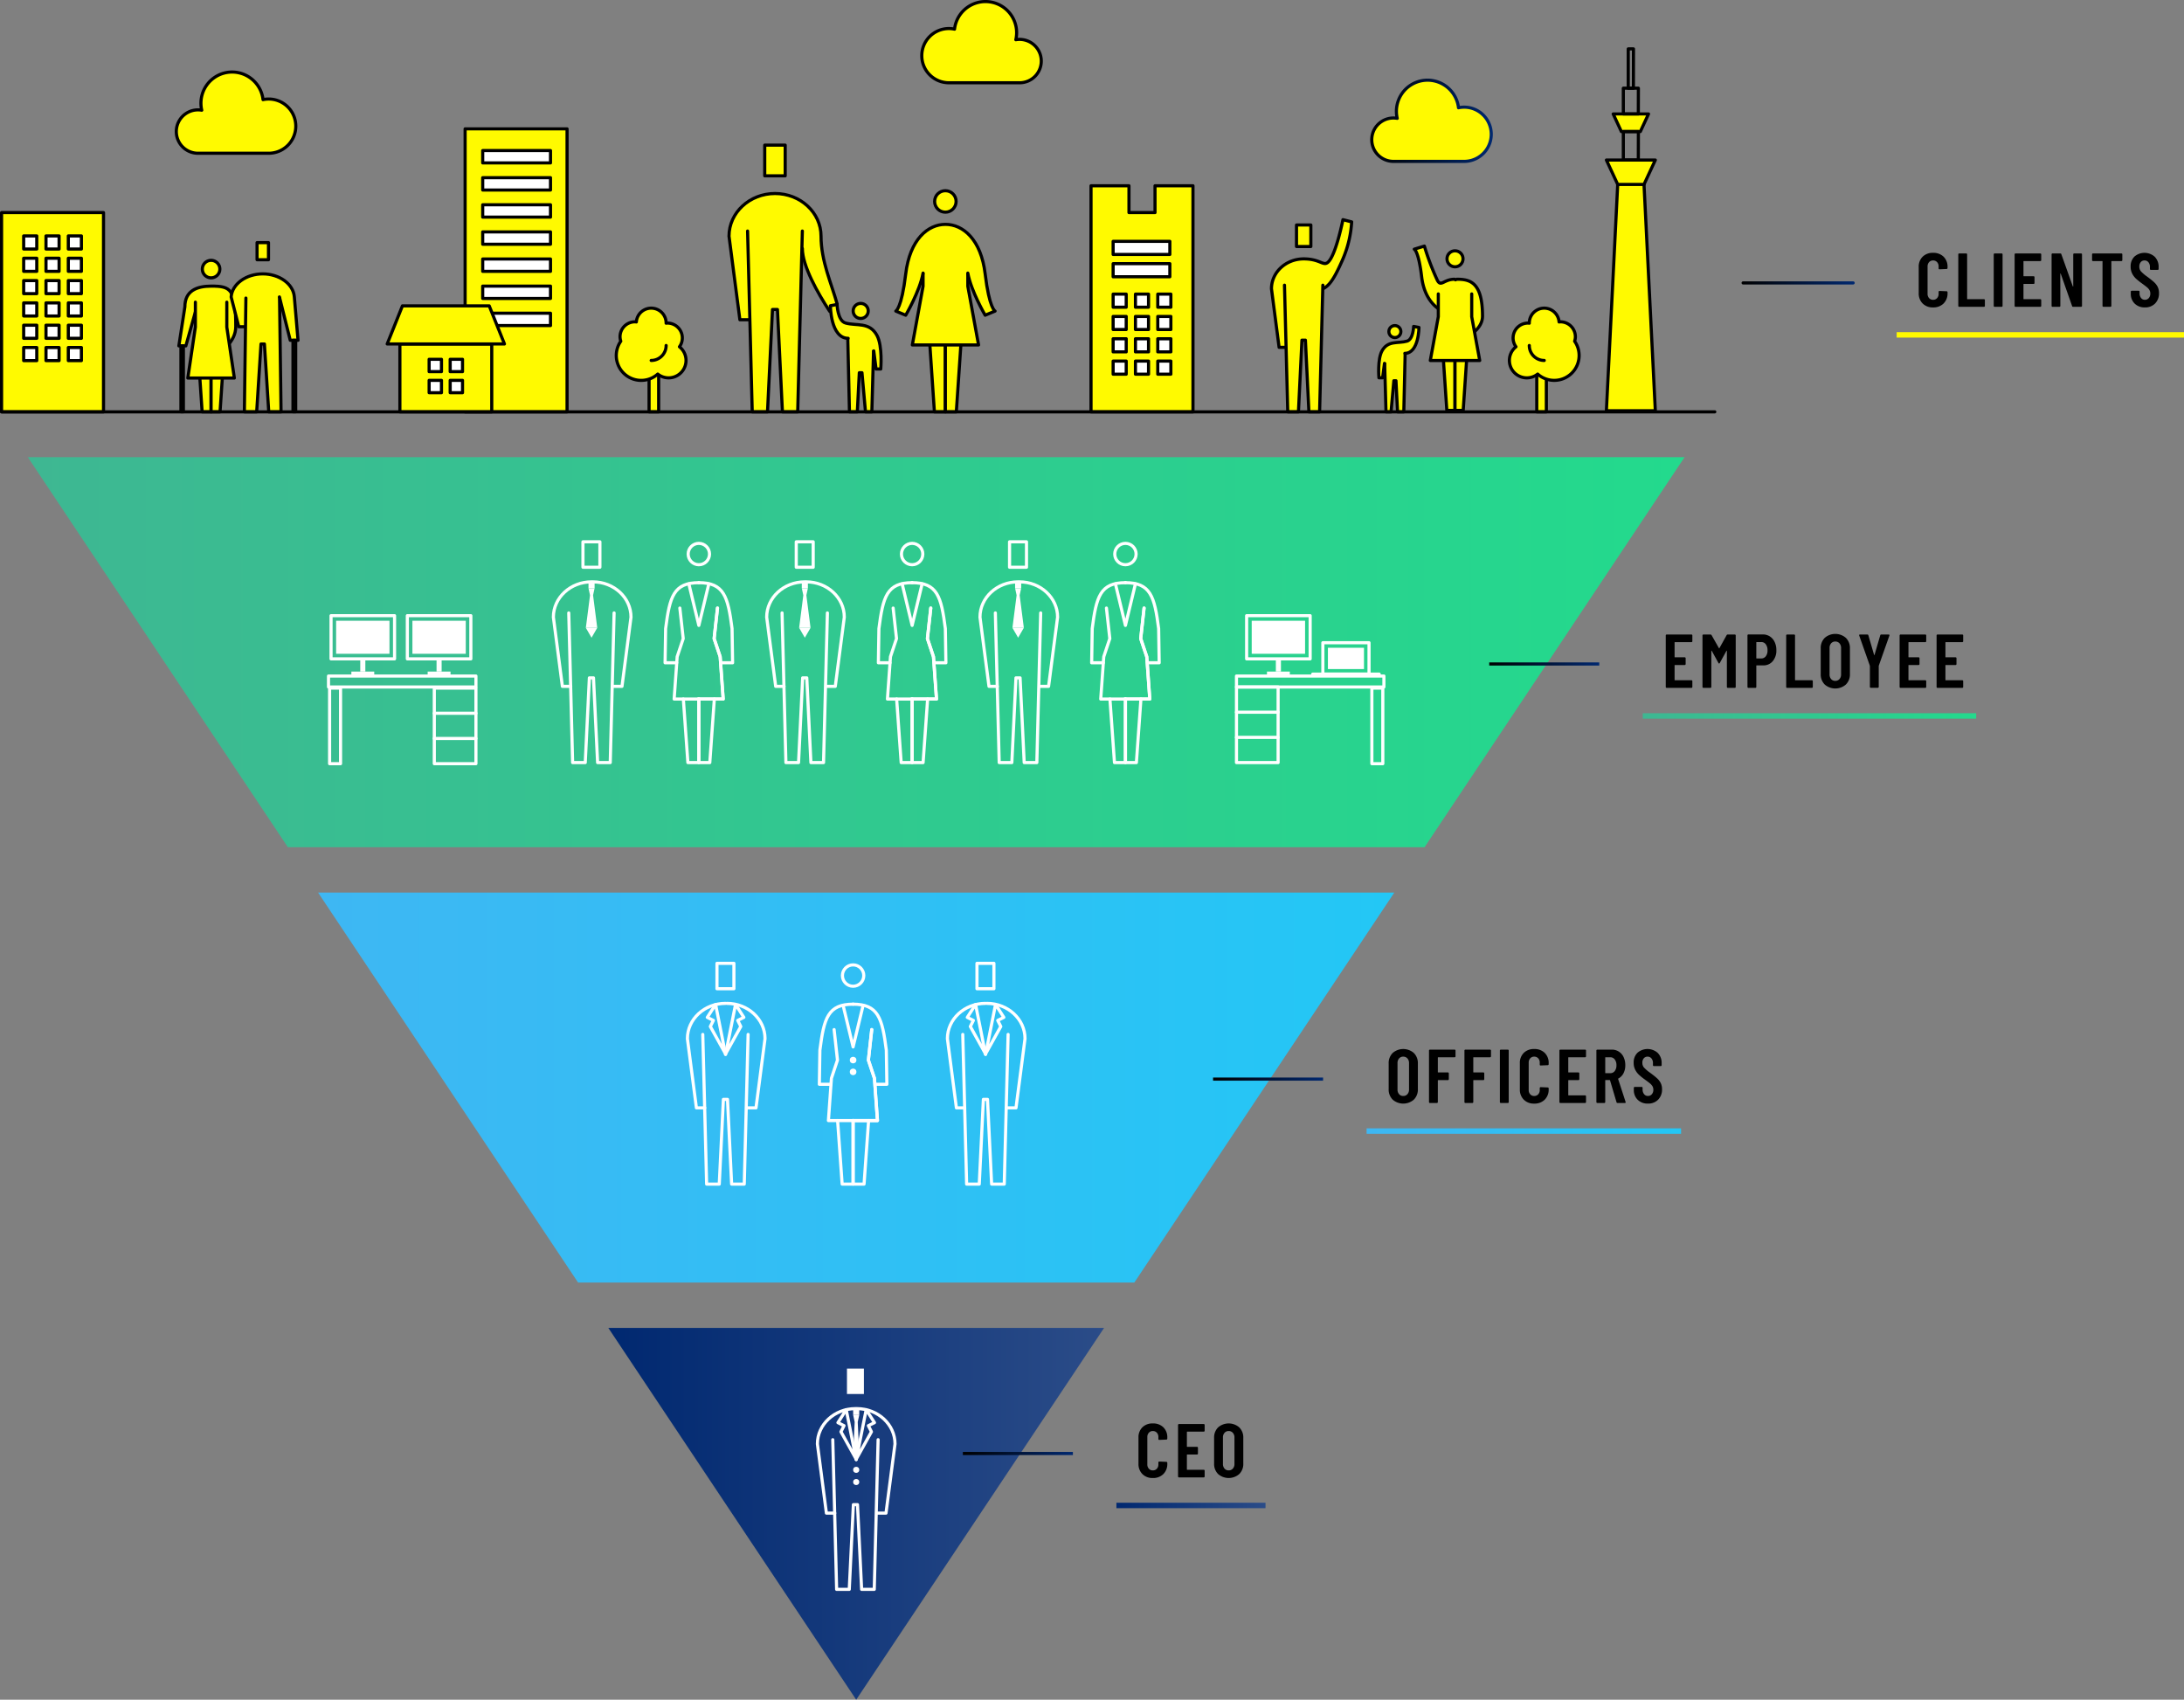 <svg xmlns="http://www.w3.org/2000/svg" xmlns:xlink="http://www.w3.org/1999/xlink" width="696.357" height="541.956" viewBox="0 0 696.357 541.956"><rect x="0" y="0" width="696.357" height="541.956" fill="#808080" stroke="none"/><defs><style>.a,.f,.q{fill:#fffa00;}.a,.b,.l{stroke:#000;}.a,.b,.j,.l,.p,.q{stroke-linecap:round;stroke-linejoin:round;}.b,.k{fill:#fff;}.c{fill:url(#a);}.d{fill:url(#b);}.e{fill:url(#c);}.g{fill:url(#d);}.h{fill:url(#e);}.i{fill:url(#f);}.j,.l,.m,.n,.o,.p{fill:none;}.j{stroke:#fff;}.m,.n,.o{stroke-miterlimit:10;}.m{stroke:url(#g);}.n{stroke:url(#h);}.o{stroke:url(#i);}.p{stroke:url(#j);}.q{stroke:url(#k);}</style><linearGradient id="a" x1="523.786" y1="228.277" x2="630.098" y2="228.277" gradientUnits="userSpaceOnUse"><stop offset="0" stop-color="#3eb792"/><stop offset="1" stop-color="#23da8d"/></linearGradient><linearGradient id="b" x1="435.734" y1="360.636" x2="535.996" y2="360.636" gradientUnits="userSpaceOnUse"><stop offset="0" stop-color="#3eb7f3"/><stop offset="1" stop-color="#23c7f5"/></linearGradient><linearGradient id="c" x1="355.962" y1="480.015" x2="403.5" y2="480.015" gradientUnits="userSpaceOnUse"><stop offset="0" stop-color="#002870"/><stop offset="1" stop-color="#2b4c88"/></linearGradient><linearGradient id="d" x1="8.877" y1="207.954" x2="537.114" y2="207.954" xlink:href="#a"/><linearGradient id="e" x1="101.42" y1="346.768" x2="444.572" y2="346.768" xlink:href="#b"/><linearGradient id="f" x1="193.963" y1="482.68" x2="352.029" y2="482.68" xlink:href="#c"/><linearGradient id="g" x1="307.007" y1="463.447" x2="342.087" y2="463.447" gradientUnits="userSpaceOnUse"><stop offset="0"/><stop offset="1" stop-color="#002870"/></linearGradient><linearGradient id="h" x1="386.779" y1="344.068" x2="421.859" y2="344.068" xlink:href="#g"/><linearGradient id="i" x1="474.831" y1="211.709" x2="509.911" y2="211.709" xlink:href="#g"/><linearGradient id="j" x1="555.283" y1="90.206" x2="591.364" y2="90.206" xlink:href="#g"/><linearGradient id="k" x1="436.886" y1="38.511" x2="475.977" y2="38.511" xlink:href="#g"/></defs><title>company-img01</title><rect class="a" x="148.3" y="41.085" width="32.504" height="90.232"/><rect class="b" x="153.909" y="48.011" width="21.617" height="3.934" transform="translate(329.435 99.956) rotate(-180)"/><rect class="b" x="153.909" y="56.654" width="21.617" height="3.934" transform="translate(329.435 117.243) rotate(-180)"/><rect class="b" x="153.909" y="65.297" width="21.617" height="3.934" transform="translate(329.435 134.529) rotate(-180)"/><rect class="b" x="153.909" y="73.941" width="21.617" height="3.934" transform="translate(329.435 151.816) rotate(-180)"/><rect class="b" x="153.909" y="82.584" width="21.617" height="3.934" transform="translate(329.435 169.102) rotate(-180)"/><rect class="b" x="153.909" y="91.227" width="21.617" height="3.934" transform="translate(329.435 186.389) rotate(-180)"/><rect class="b" x="153.909" y="99.87" width="21.617" height="3.934" transform="translate(329.435 203.675) rotate(-180)"/><rect class="c" x="523.786" y="227.413" width="106.312" height="1.729"/><rect class="d" x="435.734" y="359.772" width="100.262" height="1.729"/><rect class="e" x="355.962" y="479.15" width="47.538" height="1.729"/><rect class="f" x="604.739" y="105.909" width="91.618" height="1.729"/><path class="a" d="M67.748,103.32l-.303-.201,2.837,8.912s4.89-2.837,4.89-7.899c0-11.957-1.565-12.903-7.788-12.903h0c-4.742,0-8.438,1.537-8.438,6.626l-1.92,12.43H59.257l3.102-11.054,5.267,4.29h.04"/><path d="M364.251,470.008a4.484,4.484,0,0,1-1.251-3.317v-8.288a4.435,4.435,0,0,1,1.251-3.317,4.535,4.535,0,0,1,3.318-1.228,4.609,4.609,0,0,1,3.354,1.228,4.41,4.41,0,0,1,1.265,3.317v.292a.324.324,0,0,1-.086.219.264.264,0,0,1-.206.097l-2.261.098a.258.258,0,0,1-.291-.292v-.607a1.984,1.984,0,0,0-.486-1.386,1.658,1.658,0,0,0-1.288-.534,1.629,1.629,0,0,0-1.265.534,1.979,1.979,0,0,0-.485,1.386v8.701a1.979,1.979,0,0,0,.485,1.386,1.629,1.629,0,0,0,1.265.534,1.658,1.658,0,0,0,1.288-.534,1.984,1.984,0,0,0,.486-1.386v-.607a.29.29,0,0,1,.291-.292l2.261.098a.292.292,0,0,1,.292.291v.292a4.458,4.458,0,0,1-1.265,3.317,4.557,4.557,0,0,1-3.354,1.252A4.484,4.484,0,0,1,364.251,470.008Z"/><path d="M384.012,456.398a.284.284,0,0,1-.207.085h-5.25a.107.107,0,0,0-.121.121v4.594a.107.107,0,0,0,.121.122h3.111a.284.284,0,0,1,.207.085.28.28,0,0,1,.085.206v1.872a.29.29,0,0,1-.292.291h-3.111a.107.107,0,0,0-.121.122v4.618a.107.107,0,0,0,.121.121h5.25a.29.29,0,0,1,.292.292v1.847a.281.281,0,0,1-.085.207.284.284,0,0,1-.207.085h-7.899a.29.29,0,0,1-.291-.292V454.344a.29.29,0,0,1,.291-.292h7.899a.29.29,0,0,1,.292.292v1.847A.282.282,0,0,1,384.012,456.398Z"/><path d="M388.387,469.997a4.511,4.511,0,0,1-1.276-3.354v-8.166a4.512,4.512,0,0,1,1.276-3.354,5.131,5.131,0,0,1,6.744,0,4.485,4.485,0,0,1,1.288,3.354v8.166a4.485,4.485,0,0,1-1.288,3.354,5.131,5.131,0,0,1-6.744,0Zm4.703-1.738a2.158,2.158,0,0,0,.51-1.494V458.354a2.16,2.16,0,0,0-.51-1.494,1.709,1.709,0,0,0-1.337-.571,1.672,1.672,0,0,0-1.325.571,2.192,2.192,0,0,0-.498,1.494v8.41a2.19,2.19,0,0,0,.498,1.494,1.672,1.672,0,0,0,1.325.571A1.709,1.709,0,0,0,393.09,468.258Z"/><polygon class="g" points="91.78 270.131 8.877 145.777 537.114 145.777 454.212 270.131 91.78 270.131"/><polygon class="h" points="184.322 408.945 101.42 284.591 444.572 284.591 361.669 408.945 184.322 408.945"/><polygon class="i" points="193.963 423.405 352.029 423.405 272.996 541.956 193.963 423.405"/><path class="a" d="M239.118,101.949h-3.21l-3.468-26.649c0-7.509,6.574-13.596,14.684-13.596h-.029c8.11,0,14.684,6.087,14.684,13.596,0,7.932,3.311,15.056,5.131,21.586l-2.375,2.375c-3.897-5.936-8.709-14.544-8.709-20.035"/><polyline class="a" points="238.363 73.669 239.847 131.317 244.713 131.317 246.301 98.686 247.888 98.686 249.475 131.317 254.341 131.317 255.825 73.669"/><rect class="a" x="243.831" y="46.279" width="6.526" height="9.789" transform="translate(494.188 102.347) rotate(-180)"/><path class="a" d="M410.081,110.742h-2.249l-2.43-18.67c0-5.261,4.606-9.526,10.288-9.526H415.669c5.698,0,6.383,2.818,8.128.67,2.362-2.907,4.392-13.176,4.392-13.176l2.782.711a35.378,35.378,0,0,1-2.977,12.249c-2.996,6.784-4.782,9.399-8.296,9.56"/><polyline class="a" points="409.552 90.929 410.592 131.317 414.001 131.317 415.113 108.456 416.225 108.456 417.337 131.317 420.746 131.317 421.786 90.929"/><rect class="a" x="413.383" y="71.739" width="4.572" height="6.858" transform="translate(831.338 150.337) rotate(-180)"/><polyline class="a" points="278.566 110.392 277.983 131.317 275.957 131.317 274.839 118.851 273.986 118.851 273.352 131.317 270.845 131.317 270.257 105.606"/><path class="a" d="M270.432,107.869c-5.64,0-5.661-10.386-5.661-10.386l2.132-.409s.149,5.174,2.638,5.899c3.562,1.037,7.717-.447,10.092,4.005,1.816,3.405,1.187,10.685,1.187,10.685h-1.484l-.742-5.788"/><circle class="a" cx="274.429" cy="99.141" r="2.403"/><circle class="a" cx="301.425" cy="64.229" r="3.423"/><path class="a" d="M79.586,104.181h-3.457L73.703,94.689c.306-4.167,4.812-7.363,10.082-7.363h-.019c5.269,0,9.776,3.196,10.082,7.363l1.173,13.813H92.541L89.093,94.673"/><polyline class="a" points="78.403 95.037 77.916 131.317 81.842 131.317 83.221 109.681 84.309 109.681 85.685 131.317 89.611 131.317 89.129 95.037"/><rect class="a" x="81.964" y="77.357" width="3.642" height="5.462" transform="translate(167.569 160.176) rotate(-180)"/><rect class="a" x="0.5" y="67.786" width="32.504" height="63.531"/><rect class="a" x="127.504" y="109.675" width="29.289" height="21.642" transform="translate(284.296 240.992) rotate(-180)"/><polygon class="a" points="123.453 109.675 160.844 109.675 155.983 97.521 128.314 97.521 123.453 109.675"/><rect class="a" x="206.955" y="113.736" width="3.054" height="17.581" transform="translate(416.963 245.053) rotate(-180)"/><path class="j" d="M279.841,482.456h2.657l2.871-22.06c0-6.216-5.442-11.255-12.155-11.255h-.437c-6.713,0-12.155,5.039-12.155,11.255l2.871,22.06h2.657"/><polyline class="j" points="265.526 459.046 266.754 506.766 270.782 506.766 272.096 479.755 273.41 479.755 274.724 506.766 278.752 506.766 279.98 459.046"/><rect class="k" x="270.052" y="436.373" width="5.402" height="8.104" transform="translate(545.506 880.849) rotate(-180)"/><polyline class="j" points="272.983 465.388 269.814 449.481 267.17 453.607 269.112 454.578 268.141 456.52 272.996 465.258"/><polyline class="j" points="273.009 465.388 276.178 449.481 278.822 453.607 276.88 454.578 277.851 456.52 272.996 465.258"/><circle class="k" cx="272.996" cy="468.657" r="0.971"/><circle class="k" cx="272.996" cy="472.541" r="0.971"/><rect class="k" x="272.025" y="449.238" width="1.942" height="1.942"/><polyline class="k" points="273.967 463.802 273.481 453.404 273.967 451.18 272.025 451.18 272.51 453.404 272.025 463.802"/><path class="j" d="M224.701,353.239h-2.657l-2.871-22.06c0-6.216,5.442-11.255,12.155-11.255h-.024"/><path class="j" d="M238.392,353.239h2.657l2.871-22.06c0-6.216-5.442-11.255-12.155-11.255h.024"/><polyline class="j" points="224.076 329.829 225.305 377.55 229.333 377.55 230.647 350.538 231.961 350.538 233.275 377.55 237.303 377.55 238.531 329.829"/><rect class="j" x="228.603" y="307.156" width="5.402" height="8.104" transform="translate(462.607 622.415) rotate(-180)"/><polyline class="j" points="231.328 336.171 228.16 320.264 225.516 324.39 227.458 325.361 226.487 327.303 231.341 336.042"/><polyline class="j" points="231.354 336.171 234.523 320.264 237.167 324.39 235.225 325.361 236.196 327.303 231.341 336.042"/><path class="j" d="M307.6,353.239h-2.657l-2.871-22.06c0-6.216,5.442-11.255,12.155-11.255h-.024"/><path class="j" d="M321.291,353.239h2.657l2.871-22.06c0-6.216-5.442-11.255-12.155-11.255h.024"/><polyline class="j" points="306.975 329.829 308.203 377.55 312.231 377.55 313.545 350.538 314.859 350.538 316.173 377.55 320.201 377.55 321.43 329.829"/><rect class="j" x="311.501" y="307.156" width="5.402" height="8.104" transform="translate(628.405 622.415) rotate(-180)"/><polyline class="j" points="314.227 336.171 311.058 320.264 308.414 324.39 310.356 325.361 309.385 327.303 314.24 336.042"/><polyline class="j" points="314.253 336.171 317.422 320.264 320.066 324.39 318.124 325.361 319.095 327.303 314.24 336.042"/><path class="f" d="M216.636,110.571a4.75,4.75,0,0,0-3.847-7.56c-.137,0-.267.029-.401.04 0-.014.004-.027.004-.04a4.755,4.755,0,0,0-9.497-.354c-.145-.013-.285-.044-.433-.044a4.766,4.766,0,0,0-4.766,4.766,4.713,4.713,0,0,0,.239,1.418A7.936,7.936,0,0,0,209.719,119.271a5.557,5.557,0,1,0,6.917-8.7Z"/><path class="l" d="M216.636,110.571a4.75,4.75,0,0,0-3.847-7.56c-.137,0-.267.029-.401.04 0-.014.004-.027.004-.04a4.755,4.755,0,0,0-9.497-.354c-.145-.013-.285-.044-.433-.044a4.766,4.766,0,0,0-4.766,4.766,4.713,4.713,0,0,0,.239,1.418A7.936,7.936,0,0,0,209.719,119.271a5.557,5.557,0,1,0,6.917-8.7Z"/><path class="a" d="M207.626,114.928a4.766,4.766,0,0,0,4.766-4.766"/><rect class="a" x="489.989" y="113.736" width="3.054" height="17.581"/><path class="f" d="M502.063,108.799a4.713,4.713,0,0,0,.239-1.418,4.766,4.766,0,0,0-4.766-4.766c-.148,0-.288.03-.433.044a4.755,4.755,0,0,0-9.497.354c0,.014.004.027.004.04-.135-.011-.264-.04-.401-.04a4.75,4.75,0,0,0-3.847,7.559,5.557,5.557,0,1,0,6.917,8.7,7.937,7.937,0,0,0,11.785-10.472Z"/><path class="l" d="M502.063,108.799a4.713,4.713,0,0,0,.239-1.418,4.766,4.766,0,0,0-4.766-4.766c-.148,0-.288.03-.433.044a4.755,4.755,0,0,0-9.497.354c0,.014.004.027.004.04-.135-.011-.264-.04-.401-.04a4.75,4.75,0,0,0-3.847,7.559,5.557,5.557,0,1,0,6.917,8.7,7.937,7.937,0,0,0,11.785-10.472Z"/><path class="a" d="M492.372,114.928a4.766,4.766,0,0,1-4.766-4.766"/><rect class="b" x="136.825" y="114.564" width="3.934" height="3.934" transform="translate(277.585 233.062) rotate(-180)"/><rect class="b" x="136.825" y="121.275" width="3.934" height="3.934" transform="translate(277.585 246.485) rotate(-180)"/><rect class="b" x="143.537" y="114.564" width="3.934" height="3.934" transform="translate(291.008 233.062) rotate(-180)"/><rect class="b" x="143.537" y="121.275" width="3.934" height="3.934" transform="translate(291.008 246.485) rotate(-180)"/><rect class="b" x="14.666" y="75.226" width="4.172" height="4.172" transform="translate(33.504 154.624) rotate(-180)"/><rect class="b" x="14.666" y="82.343" width="4.172" height="4.172" transform="translate(33.504 168.858) rotate(-180)"/><rect class="b" x="21.784" y="75.226" width="4.172" height="4.172" transform="translate(47.739 154.624) rotate(-180)"/><rect class="b" x="21.784" y="82.343" width="4.172" height="4.172" transform="translate(47.739 168.858) rotate(-180)"/><rect class="b" x="14.666" y="89.46" width="4.172" height="4.172" transform="translate(33.504 183.093) rotate(-180)"/><rect class="b" x="21.784" y="89.46" width="4.172" height="4.172" transform="translate(47.739 183.093) rotate(-180)"/><rect class="b" x="14.666" y="96.578" width="4.172" height="4.172" transform="translate(33.504 197.328) rotate(-180)"/><rect class="b" x="21.784" y="96.578" width="4.172" height="4.172" transform="translate(47.739 197.328) rotate(-180)"/><rect class="b" x="14.666" y="103.695" width="4.172" height="4.172" transform="translate(33.504 211.562) rotate(-180)"/><rect class="b" x="21.784" y="103.695" width="4.172" height="4.172" transform="translate(47.739 211.562) rotate(-180)"/><rect class="b" x="14.666" y="110.813" width="4.172" height="4.172" transform="translate(33.504 225.797) rotate(-180)"/><rect class="b" x="7.549" y="75.226" width="4.172" height="4.172" transform="translate(19.27 154.624) rotate(-180)"/><rect class="b" x="7.549" y="82.343" width="4.172" height="4.172" transform="translate(19.27 168.858) rotate(-180)"/><rect class="b" x="7.549" y="89.46" width="4.172" height="4.172" transform="translate(19.27 183.093) rotate(-180)"/><rect class="b" x="7.549" y="96.578" width="4.172" height="4.172" transform="translate(19.27 197.328) rotate(-180)"/><rect class="b" x="7.549" y="103.695" width="4.172" height="4.172" transform="translate(19.27 211.562) rotate(-180)"/><rect class="b" x="7.549" y="110.813" width="4.172" height="4.172" transform="translate(19.27 225.797) rotate(-180)"/><rect class="b" x="21.784" y="110.813" width="4.172" height="4.172" transform="translate(47.739 225.797) rotate(-180)"/><polygon class="a" points="368.27 59.236 368.27 67.786 359.967 67.786 359.967 59.236 347.866 59.236 347.866 131.317 380.371 131.317 380.371 59.236 368.27 59.236"/><rect class="b" x="362.033" y="93.782" width="4.172" height="4.172" transform="translate(728.237 191.736) rotate(-180)"/><rect class="b" x="369.15" y="93.782" width="4.172" height="4.172" transform="translate(742.472 191.736) rotate(-180)"/><rect class="b" x="362.033" y="100.899" width="4.172" height="4.172" transform="translate(728.237 205.971) rotate(-180)"/><rect class="b" x="369.15" y="100.899" width="4.172" height="4.172" transform="translate(742.472 205.971) rotate(-180)"/><rect class="b" x="362.033" y="108.017" width="4.172" height="4.172" transform="translate(728.237 220.206) rotate(-180)"/><rect class="b" x="369.15" y="108.017" width="4.172" height="4.172" transform="translate(742.472 220.206) rotate(-180)"/><rect class="b" x="362.033" y="115.134" width="4.172" height="4.172" transform="translate(728.237 234.44) rotate(-180)"/><rect class="b" x="354.915" y="76.954" width="18.082" height="4.172" transform="translate(727.913 158.081) rotate(-180)"/><rect class="b" x="354.915" y="84.072" width="18.082" height="4.172" transform="translate(727.913 172.316) rotate(-180)"/><rect class="b" x="354.915" y="93.782" width="4.172" height="4.172" transform="translate(714.003 191.736) rotate(-180)"/><rect class="b" x="354.915" y="100.899" width="4.172" height="4.172" transform="translate(714.003 205.971) rotate(-180)"/><rect class="b" x="354.915" y="108.017" width="4.172" height="4.172" transform="translate(714.003 220.206) rotate(-180)"/><rect class="b" x="354.915" y="115.134" width="4.172" height="4.172" transform="translate(714.003 234.44) rotate(-180)"/><rect class="b" x="369.15" y="115.134" width="4.172" height="4.172" transform="translate(742.472 234.44) rotate(-180)"/><polyline class="a" points="296.485 109.987 297.93 131.317 301.425 131.317 301.425 109.987"/><polyline class="a" points="306.365 109.987 304.92 131.317 301.425 131.317 301.425 109.987"/><polyline class="a" points="441.454 114.672 441.918 131.317 443.53 131.317 444.419 121.401 445.098 121.401 445.602 131.317 447.596 131.317 448.064 110.865"/><path class="a" d="M447.924,112.665c4.486,0,4.503-8.262,4.503-8.262l-1.696-.325s-.118,4.116-2.098,4.692c-2.833.825-6.139-.355-8.027,3.186-1.444,2.708-.944,8.5-.944,8.5h1.181l.59-4.604"/><circle class="a" cx="444.745" cy="105.723" r="1.912"/><polyline class="a" points="308.584 81.546 308.584 91.29 312.008 109.987 301.474 109.987 301.425 109.987 290.892 109.987 294.315 91.29 294.315 81.546"/><path class="a" d="M308.584,87.076c1.053,5.793,5.53,13.43,5.53,13.43l3.16-1.317s-1.843-.79-3.16-11.85-7.11-15.8-12.64-15.8h-.049c-5.53,0-11.324,4.74-12.64,15.8s-3.16,11.85-3.16,11.85l3.16,1.317s4.477-7.637,5.53-13.43"/><circle class="a" cx="67.305" cy="85.8" r="2.796"/><polyline class="a" points="63.271 113.899 64.451 131.317 67.305 131.317 67.305 113.899"/><polyline class="a" points="71.339 113.899 70.159 131.317 67.305 131.317 67.305 113.899"/><polyline class="a" points="72.318 96.347 72.318 104.304 74.724 120.541 67.322 120.541 67.288 120.541 59.887 120.541 62.292 104.304 62.292 96.347"/><rect class="j" x="104.739" y="215.549" width="47.011" height="3.494"/><rect class="j" x="94.782" y="229.699" width="24.108" height="3.494" transform="translate(338.282 124.611) rotate(90)"/><rect class="j" x="133.057" y="224.808" width="24.108" height="13.277" transform="translate(-86.335 376.558) rotate(-90)"/><line class="j" x1="138.473" y1="227.428" x2="151.75" y2="227.428"/><line class="j" x1="138.473" y1="235.464" x2="151.75" y2="235.464"/><rect class="j" x="105.549" y="196.307" width="20.254" height="13.773"/><rect class="k" x="110.41" y="194.687" width="10.532" height="17.014" transform="translate(318.87 87.517) rotate(90)"/><rect class="k" x="112.031" y="214.131" width="7.292" height="1.418"/><rect class="k" x="114.866" y="210.08" width="1.62" height="4.051"/><rect class="j" x="129.875" y="196.307" width="20.254" height="13.773"/><rect class="k" x="134.736" y="194.687" width="10.532" height="17.014" transform="translate(343.196 63.192) rotate(90)"/><rect class="k" x="136.356" y="214.131" width="7.292" height="1.418"/><rect class="k" x="139.192" y="210.08" width="1.62" height="4.051"/><rect class="j" x="388.826" y="224.459" width="24.108" height="13.277" transform="translate(169.783 631.977) rotate(-90)"/><line class="j" x1="394.242" y1="227.079" x2="407.519" y2="227.079"/><line class="j" x1="394.242" y1="235.115" x2="407.519" y2="235.115"/><rect class="j" x="394.242" y="215.549" width="47.011" height="3.494" transform="translate(835.495 434.592) rotate(-180)"/><rect class="j" x="427.102" y="229.699" width="24.108" height="3.494" transform="translate(670.603 -207.71) rotate(90)"/><rect class="j" x="397.483" y="196.307" width="20.254" height="13.773" transform="translate(815.22 406.388) rotate(-180)"/><rect class="k" x="402.344" y="194.687" width="10.532" height="17.014" transform="translate(610.804 -204.416) rotate(90)"/><rect class="j" x="421.788" y="204.932" width="14.72" height="10.01" transform="translate(858.296 419.873) rotate(-180)"/><line class="j" x1="418.547" y1="214.942" x2="439.749" y2="214.942"/><rect class="k" x="425.753" y="204.187" width="6.791" height="11.5" transform="translate(639.085 -219.212) rotate(90)"/><rect class="k" x="426.185" y="204.619" width="5.926" height="10.636" transform="translate(639.085 -219.212) rotate(90)"/><rect class="k" x="403.964" y="214.131" width="7.292" height="1.418" transform="translate(815.22 429.68) rotate(-180)"/><rect class="k" x="406.8" y="210.08" width="1.62" height="4.051" transform="translate(815.22 424.212) rotate(-180)"/><path class="j" d="M181.971,218.84H179.314l-2.871-22.06c0-6.216,5.442-11.255,12.155-11.255h-.024"/><path class="j" d="M195.662,218.84h2.657l2.871-22.06c0-6.216-5.442-11.255-12.155-11.255h.024"/><polyline class="j" points="181.346 195.43 182.575 243.151 186.603 243.151 187.917 216.139 189.231 216.139 190.545 243.151 194.573 243.151 195.801 195.43"/><rect class="j" x="185.873" y="172.757" width="5.402" height="8.104" transform="translate(377.148 353.618) rotate(-180)"/><rect class="k" x="187.641" y="185.622" width="1.942" height="1.942"/><polyline class="k" points="190.432 200.187 189.097 189.789 189.582 187.564 187.641 187.564 188.126 189.789 186.791 200.187"/><polygon class="k" points="188.611 203.34 190.432 200.187 186.791 200.187 188.611 203.34"/><path class="j" d="M317.988,218.84h-2.657l-2.871-22.06c0-6.216,5.442-11.255,12.155-11.255h-.024"/><path class="j" d="M331.679,218.84h2.657l2.871-22.06c0-6.216-5.442-11.255-12.155-11.255h.024"/><polyline class="j" points="317.363 195.43 318.591 243.151 322.619 243.151 323.933 216.139 325.247 216.139 326.561 243.151 330.589 243.151 331.818 195.43"/><rect class="j" x="321.889" y="172.757" width="5.402" height="8.104" transform="translate(649.181 353.618) rotate(-180)"/><rect class="k" x="323.657" y="185.622" width="1.942" height="1.942"/><polyline class="k" points="326.448 200.187 325.113 189.789 325.599 187.564 323.657 187.564 324.142 189.789 322.807 200.187"/><polygon class="k" points="324.628 203.34 326.448 200.187 322.807 200.187 324.628 203.34"/><line class="l" x1="546.753" y1="131.317" x2="0.5" y2="131.317"/><line class="m" x1="342.087" y1="463.447" x2="307.007" y2="463.447"/><path d="M444.047,350.618a4.511,4.511,0,0,1-1.275-3.354v-8.166a4.511,4.511,0,0,1,1.275-3.354,5.132,5.132,0,0,1,6.745,0,4.489,4.489,0,0,1,1.288,3.354v8.166a4.489,4.489,0,0,1-1.288,3.354,5.132,5.132,0,0,1-6.745,0Zm4.703-1.738a2.154,2.154,0,0,0,.511-1.494V338.975a2.156,2.156,0,0,0-.511-1.494,1.707,1.707,0,0,0-1.337-.571,1.67,1.67,0,0,0-1.324.571,2.192,2.192,0,0,0-.498,1.494v8.41a2.19,2.19,0,0,0,.498,1.494,1.67,1.67,0,0,0,1.324.571A1.707,1.707,0,0,0,448.75,348.879Z"/><path d="M464.002,337.019a.282.282,0,0,1-.207.085h-5.226a.107.107,0,0,0-.121.121v4.594a.107.107,0,0,0,.121.122h3.087a.284.284,0,0,1,.207.085.28.28,0,0,1,.085.206V344.104a.29.29,0,0,1-.292.291h-3.087a.107.107,0,0,0-.121.122V351.395a.281.281,0,0,1-.085.207.284.284,0,0,1-.207.085h-2.236a.29.29,0,0,1-.291-.292V334.965a.29.29,0,0,1,.291-.292h7.875a.29.29,0,0,1,.292.292V336.812A.282.282,0,0,1,464.002,337.019Z"/><path d="M475.304,337.019a.282.282,0,0,1-.207.085h-5.226a.107.107,0,0,0-.121.121v4.594a.107.107,0,0,0,.121.122h3.087a.284.284,0,0,1,.207.085.28.28,0,0,1,.085.206V344.104a.29.29,0,0,1-.292.291h-3.087a.107.107,0,0,0-.121.122V351.395a.281.281,0,0,1-.085.207.284.284,0,0,1-.207.085H467.221a.29.29,0,0,1-.291-.292V334.965a.29.29,0,0,1,.291-.292h7.875a.29.29,0,0,1,.292.292V336.812A.282.282,0,0,1,475.304,337.019Z"/><path d="M478.317,351.602a.281.281,0,0,1-.085-.207V334.965a.29.29,0,0,1,.291-.292h2.236a.29.29,0,0,1,.292.292V351.395a.281.281,0,0,1-.085.207.284.284,0,0,1-.207.085h-2.236A.28.28,0,0,1,478.317,351.602Z"/><path d="M485.851,350.629a4.48,4.48,0,0,1-1.252-3.317v-8.288a4.432,4.432,0,0,1,1.252-3.317,4.533,4.533,0,0,1,3.317-1.228,4.61,4.61,0,0,1,3.354,1.228,4.413,4.413,0,0,1,1.264,3.317v.292a.323.323,0,0,1-.085.219.266.266,0,0,1-.207.097l-2.26.098a.258.258,0,0,1-.292-.292v-.607a1.98,1.98,0,0,0-.486-1.386,1.656,1.656,0,0,0-1.288-.534,1.628,1.628,0,0,0-1.264.534,1.98,1.98,0,0,0-.486,1.386v8.701a1.98,1.98,0,0,0,.486,1.386,1.628,1.628,0,0,0,1.264.534,1.656,1.656,0,0,0,1.288-.534,1.98,1.98,0,0,0,.486-1.386v-.607a.284.284,0,0,1,.085-.207.281.281,0,0,1,.207-.085l2.26.098a.29.29,0,0,1,.292.291v.292a4.461,4.461,0,0,1-1.264,3.317,4.558,4.558,0,0,1-3.354,1.252A4.482,4.482,0,0,1,485.851,350.629Z"/><path d="M505.611,337.019a.28.28,0,0,1-.206.085h-5.25a.107.107,0,0,0-.122.121v4.594a.108.108,0,0,0,.122.122h3.111a.29.29,0,0,1,.291.291V344.104a.29.29,0,0,1-.291.291h-3.111a.108.108,0,0,0-.122.122v4.618a.107.107,0,0,0,.122.121h5.25a.28.28,0,0,1,.206.085.284.284,0,0,1,.085.207V351.395a.29.29,0,0,1-.291.292h-7.899a.29.29,0,0,1-.292-.292V334.965a.29.29,0,0,1,.292-.292h7.899a.29.29,0,0,1,.291.292V336.812A.282.282,0,0,1,505.611,337.019Z"/><path d="M515.419,351.444l-2.066-6.976c-.032-.064-.072-.098-.121-.098h-1.288a.108.108,0,0,0-.122.122V351.395a.29.29,0,0,1-.291.292h-2.236a.29.29,0,0,1-.292-.292V334.965a.29.29,0,0,1,.292-.292h4.569a4.055,4.055,0,0,1,3.804,2.37,5.873,5.873,0,0,1,.547,2.588,5.453,5.453,0,0,1-.583,2.601,3.914,3.914,0,0,1-1.629,1.653c-.064.016-.089.064-.072.145l2.382,7.316a.275.275,0,0,1,.024.121c0,.146-.09.219-.268.219h-2.334A.305.305,0,0,1,515.419,351.444Zm-3.598-14.219V342.062a.108.108,0,0,0,.122.122h1.482a1.741,1.741,0,0,0,1.422-.681,2.87,2.87,0,0,0,.547-1.848,2.922,2.922,0,0,0-.547-1.859,1.727,1.727,0,0,0-1.422-.692h-1.482A.107.107,0,0,0,511.821,337.225Z"/><path d="M522.176,350.667a4.263,4.263,0,0,1-1.24-3.185v-.632a.277.277,0,0,1,.086-.206.281.281,0,0,1,.206-.086h2.212a.285.285,0,0,1,.207.086.28.28,0,0,1,.085.206v.486a2.35,2.35,0,0,0,.474,1.531,1.509,1.509,0,0,0,1.228.583,1.583,1.583,0,0,0,1.239-.547,2.095,2.095,0,0,0,.486-1.446,2.144,2.144,0,0,0-.268-1.094,3.436,3.436,0,0,0-.753-.875q-.486-.413-1.556-1.19a21.685,21.685,0,0,1-1.957-1.556,5.857,5.857,0,0,1-1.239-1.641,4.76,4.76,0,0,1-.498-2.224,4.287,4.287,0,0,1,1.215-3.209,4.891,4.891,0,0,1,6.466.062,4.509,4.509,0,0,1,1.239,3.317v.583a.29.29,0,0,1-.292.292h-2.188a.29.29,0,0,1-.291-.292v-.632a2.3,2.3,0,0,0-.475-1.519,1.546,1.546,0,0,0-1.252-.571,1.515,1.515,0,0,0-1.19.522,2.11,2.11,0,0,0-.462,1.446,2.263,2.263,0,0,0,.498,1.482,11.638,11.638,0,0,0,1.957,1.677q1.482,1.094,2.236,1.786a5.27,5.27,0,0,1,1.166,1.52,4.357,4.357,0,0,1,.413,1.969,4.507,4.507,0,0,1-1.239,3.317,4.378,4.378,0,0,1-3.257,1.252A4.449,4.449,0,0,1,522.176,350.667Z"/><line class="n" x1="421.859" y1="344.068" x2="386.779" y2="344.068"/><path d="M539.513,204.661a.284.284,0,0,1-.207.085h-5.25a.107.107,0,0,0-.121.121v4.594a.107.107,0,0,0,.121.122h3.111a.284.284,0,0,1,.207.085.28.28,0,0,1,.085.206v1.872a.29.29,0,0,1-.292.291h-3.111a.107.107,0,0,0-.121.122v4.618a.107.107,0,0,0,.121.121h5.25a.29.29,0,0,1,.292.292v1.847a.281.281,0,0,1-.085.207.284.284,0,0,1-.207.085h-7.899a.29.29,0,0,1-.291-.292V202.607a.29.29,0,0,1,.291-.292h7.899a.29.29,0,0,1,.292.292v1.847A.282.282,0,0,1,539.513,204.661Z"/><path d="M550.899,202.315h2.236a.28.28,0,0,1,.206.085.283.283,0,0,1,.086.207v16.43a.292.292,0,0,1-.292.292h-2.236a.292.292,0,0,1-.292-.292V207.565c0-.064-.016-.098-.048-.098-.033,0-.065.024-.098.073l-2.114,3.84c-.081.13-.154.194-.219.194-.065,0-.138-.064-.219-.194l-2.115-3.84q-.048-.073-.097-.073c-.033,0-.049.033-.049.098v11.472a.29.29,0,0,1-.291.292h-2.236a.29.29,0,0,1-.292-.292V202.607a.29.29,0,0,1,.292-.292h2.236a.402.402,0,0,1,.364.194l2.357,4.156c.049.064.098.064.145,0l2.31-4.156A.401.401,0,0,1,550.899,202.315Z"/><path d="M564.304,202.922a4.214,4.214,0,0,1,1.531,1.774,5.943,5.943,0,0,1,.547,2.601,5.203,5.203,0,0,1-1.154,3.524,3.831,3.831,0,0,1-3.051,1.337h-2.065a.107.107,0,0,0-.122.121v6.757a.29.29,0,0,1-.291.292h-2.236a.29.29,0,0,1-.292-.292v-16.454a.29.29,0,0,1,.292-.292h4.569A4.118,4.118,0,0,1,564.304,202.922Zm-1.288,6.332a2.963,2.963,0,0,0,.547-1.884,3.113,3.113,0,0,0-.547-1.933,1.731,1.731,0,0,0-1.446-.717h-1.458a.107.107,0,0,0-.122.121v4.983a.107.107,0,0,0,.122.121h1.458A1.751,1.751,0,0,0,563.015,209.254Z"/><path d="M569.602,219.244a.281.281,0,0,1-.085-.207V202.607a.29.29,0,0,1,.291-.292h2.236a.29.29,0,0,1,.292.292v14.17a.107.107,0,0,0,.121.121h5.25a.29.29,0,0,1,.292.292v1.847a.281.281,0,0,1-.085.207.284.284,0,0,1-.207.085h-7.899A.28.28,0,0,1,569.602,219.244Z"/><path d="M581.803,218.259a4.511,4.511,0,0,1-1.275-3.354v-8.166a4.511,4.511,0,0,1,1.275-3.354,5.132,5.132,0,0,1,6.745,0,4.489,4.489,0,0,1,1.288,3.354v8.166a4.489,4.489,0,0,1-1.288,3.354,5.132,5.132,0,0,1-6.745,0Zm4.703-1.738a2.154,2.154,0,0,0,.511-1.494V206.617a2.156,2.156,0,0,0-.511-1.494,1.707,1.707,0,0,0-1.337-.571,1.67,1.67,0,0,0-1.324.571,2.192,2.192,0,0,0-.498,1.494v8.41a2.19,2.19,0,0,0,.498,1.494,1.67,1.67,0,0,0,1.324.571A1.707,1.707,0,0,0,586.506,216.521Z"/><path d="M596.289,219.219a.281.281,0,0,1-.085-.207v-6.635l-.024-.146-3.379-9.576a.276.276,0,0,1-.023-.121c0-.145.089-.219.267-.219h2.334a.32.32,0,0,1,.34.243l1.823,6.246c.016.049.04.073.072.073s.057-.024.073-.073l1.823-6.246a.319.319,0,0,1,.34-.243h2.333a.271.271,0,0,1,.219.085.265.265,0,0,1,.024.255l-3.378,9.576-.024.146v6.635a.281.281,0,0,1-.085.207.284.284,0,0,1-.207.085h-2.236A.28.28,0,0,1,596.289,219.219Z"/><path d="M614.08,204.661a.28.28,0,0,1-.206.085h-5.25a.107.107,0,0,0-.122.121v4.594a.108.108,0,0,0,.122.122h3.111a.29.29,0,0,1,.291.291v1.872a.29.29,0,0,1-.291.291h-3.111a.108.108,0,0,0-.122.122v4.618a.107.107,0,0,0,.122.121h5.25a.28.28,0,0,1,.206.085.284.284,0,0,1,.085.207v1.847a.29.29,0,0,1-.291.292h-7.899a.29.29,0,0,1-.292-.292V202.607a.29.29,0,0,1,.292-.292h7.899a.29.29,0,0,1,.291.292v1.847A.282.282,0,0,1,614.08,204.661Z"/><path d="M625.868,204.661a.28.28,0,0,1-.206.085h-5.25a.107.107,0,0,0-.122.121v4.594a.108.108,0,0,0,.122.122h3.111a.29.29,0,0,1,.291.291v1.872a.29.29,0,0,1-.291.291h-3.111a.108.108,0,0,0-.122.122v4.618a.107.107,0,0,0,.122.121h5.25a.28.28,0,0,1,.206.085.284.284,0,0,1,.085.207v1.847a.29.29,0,0,1-.291.292h-7.899a.29.29,0,0,1-.292-.292V202.607a.29.29,0,0,1,.292-.292h7.899a.29.29,0,0,1,.291.292v1.847A.282.282,0,0,1,625.868,204.661Z"/><line class="o" x1="509.911" y1="211.709" x2="474.831" y2="211.709"/><path d="M613.027,96.767a4.48,4.48,0,0,1-1.252-3.317V85.162a4.432,4.432,0,0,1,1.252-3.317,4.533,4.533,0,0,1,3.317-1.228,4.61,4.61,0,0,1,3.354,1.228,4.413,4.413,0,0,1,1.264,3.317v.292a.323.323,0,0,1-.085.219.266.266,0,0,1-.207.097l-2.26.098a.258.258,0,0,1-.292-.292v-.607a1.98,1.98,0,0,0-.486-1.386,1.656,1.656,0,0,0-1.288-.534,1.628,1.628,0,0,0-1.264.534,1.98,1.98,0,0,0-.486,1.386v8.701a1.98,1.98,0,0,0,.486,1.386,1.628,1.628,0,0,0,1.264.534,1.656,1.656,0,0,0,1.288-.534,1.98,1.98,0,0,0,.486-1.386V93.061a.284.284,0,0,1,.085-.207.281.281,0,0,1,.207-.085l2.26.098a.29.29,0,0,1,.292.291v.292a4.461,4.461,0,0,1-1.264,3.317,4.558,4.558,0,0,1-3.354,1.252A4.482,4.482,0,0,1,613.027,96.767Z"/><path d="M624.474,97.74a.281.281,0,0,1-.085-.207V81.103a.29.29,0,0,1,.292-.292h2.236a.29.29,0,0,1,.291.292V95.273a.107.107,0,0,0,.122.121h5.25a.28.28,0,0,1,.206.085.284.284,0,0,1,.085.207v1.847a.29.29,0,0,1-.291.292h-7.899A.282.282,0,0,1,624.474,97.74Z"/><path d="M635.776,97.74a.281.281,0,0,1-.085-.207V81.103a.29.29,0,0,1,.292-.292h2.236a.29.29,0,0,1,.291.292V97.533a.29.29,0,0,1-.291.292h-2.236A.282.282,0,0,1,635.776,97.74Z"/><path d="M650.749,83.157a.284.284,0,0,1-.207.085h-5.25a.107.107,0,0,0-.121.121v4.594a.107.107,0,0,0,.121.122h3.111a.284.284,0,0,1,.207.085.28.28,0,0,1,.085.206V90.242a.29.29,0,0,1-.292.291h-3.111a.107.107,0,0,0-.121.122V95.273a.107.107,0,0,0,.121.121h5.25a.29.29,0,0,1,.292.292v1.847a.281.281,0,0,1-.085.207.284.284,0,0,1-.207.085H642.642a.29.29,0,0,1-.291-.292V81.103a.29.29,0,0,1,.291-.292h7.899a.29.29,0,0,1,.292.292v1.847A.282.282,0,0,1,650.749,83.157Z"/><path d="M661.127,80.896a.28.28,0,0,1,.206-.085h2.212a.29.29,0,0,1,.292.292V97.533a.281.281,0,0,1-.085.207.284.284,0,0,1-.207.085H660.993a.306.306,0,0,1-.316-.243l-3.621-10.306c-.017-.048-.045-.068-.085-.061a.075.075,0,0,0-.061.085l.023,10.232a.29.29,0,0,1-.291.292h-2.212a.29.29,0,0,1-.292-.292V81.103a.29.29,0,0,1,.292-.292h2.503a.306.306,0,0,1,.316.243l3.646,10.232c.017.049.045.069.085.061a.075.075,0,0,0,.062-.085V81.103A.279.279,0,0,1,661.127,80.896Z"/><path d="M676.609,80.896a.282.282,0,0,1,.085.207v1.847a.29.29,0,0,1-.292.292h-3.087a.107.107,0,0,0-.121.121V97.533a.29.29,0,0,1-.292.292h-2.235a.29.29,0,0,1-.292-.292V83.363a.107.107,0,0,0-.122-.121h-2.916a.29.29,0,0,1-.292-.292V81.103a.29.29,0,0,1,.292-.292h9.065A.282.282,0,0,1,676.609,80.896Z"/><path d="M680.632,96.804a4.263,4.263,0,0,1-1.24-3.185V92.988a.277.277,0,0,1,.086-.206.281.281,0,0,1,.206-.086h2.212a.285.285,0,0,1,.207.086.28.28,0,0,1,.085.206v.486a2.35,2.35,0,0,0,.474,1.531,1.509,1.509,0,0,0,1.228.583,1.583,1.583,0,0,0,1.239-.547,2.095,2.095,0,0,0,.486-1.446,2.144,2.144,0,0,0-.268-1.094,3.436,3.436,0,0,0-.753-.875q-.486-.413-1.556-1.19a21.687,21.687,0,0,1-1.957-1.556,5.857,5.857,0,0,1-1.239-1.641,4.76,4.76,0,0,1-.498-2.224,4.287,4.287,0,0,1,1.215-3.209,4.891,4.891,0,0,1,6.466.062,4.509,4.509,0,0,1,1.239,3.317v.583a.29.29,0,0,1-.292.292H685.784a.29.29,0,0,1-.291-.292v-.632a2.3,2.3,0,0,0-.475-1.519,1.546,1.546,0,0,0-1.252-.571,1.515,1.515,0,0,0-1.19.522,2.11,2.11,0,0,0-.462,1.446,2.263,2.263,0,0,0,.498,1.482,11.638,11.638,0,0,0,1.957,1.677q1.482,1.094,2.236,1.786a5.27,5.27,0,0,1,1.166,1.52,4.357,4.357,0,0,1,.413,1.969,4.507,4.507,0,0,1-1.239,3.317,4.378,4.378,0,0,1-3.257,1.252A4.449,4.449,0,0,1,680.632,96.804Z"/><line class="p" x1="590.864" y1="90.206" x2="555.783" y2="90.206"/><rect class="a" x="93.415" y="108.502" width="0.864" height="22.784"/><rect class="a" x="57.692" y="110.286" width="0.778" height="21.001" transform="translate(116.162 241.572) rotate(-180)"/><path class="a" d="M463.629,100.089h-.037c-4.128,0-9.317-3.538-10.3-11.794S450.934,79.449,450.934,79.449l3.223-.983a82.391,82.391,0,0,0,4.128,10.89c1.177,2.274,2.042-.319,5.499-.319l.277.184.421-.184h.037c4.128,0,8.174.864,8.174,11.794,0,4.628-6.05,7.221-6.05,7.221l-2.593-8.147.277.184"/><circle class="a" cx="463.923" cy="82.517" r="2.555"/><polyline class="a" points="460.235 114.945 461.314 130.867 463.923 130.867 463.923 114.945"/><polyline class="a" points="467.61 114.945 466.532 130.867 463.923 130.867 463.923 114.945"/><polyline class="a" points="469.249 93.715 469.249 100.988 471.804 114.945 463.941 114.945 463.905 114.945 456.042 114.945 458.597 100.988 458.597 93.715"/><path class="a" d="M85.666,31.577a8.807,8.807,0,0,0-1.798.19,9.931,9.931,0,1,0-19.542,3.371A6.915,6.915,0,1,0,63.194,48.864H85.666a8.643,8.643,0,1,0,0-17.287Z"/><path class="a" d="M293.908,17.748a8.643,8.643,0,0,0,8.643,8.643h22.472a6.915,6.915,0,1,0-1.132-13.725A9.931,9.931,0,1,0,304.349,9.295a8.808,8.808,0,0,0-1.798-.19A8.643,8.643,0,0,0,293.908,17.748Z"/><path class="q" d="M466.834,34.17a8.807,8.807,0,0,0-1.798.19,9.931,9.931,0,1,0-19.542,3.371,6.915,6.915,0,1,0-1.132,13.725h22.472a8.643,8.643,0,0,0,0-17.287Z"/><polyline class="a" points="524.183 58.804 527.793 130.975 512.188 130.975 515.797 58.804"/><polygon class="a" points="524.183 58.803 527.793 51.025 512.188 51.025 515.797 58.803 524.183 58.803"/><polygon class="a" points="523.018 41.949 525.625 36.331 514.355 36.331 516.962 41.949 523.018 41.949"/><polygon class="l" points="522.37 36.331 517.59 36.331 517.59 28.12 522.39 28.12 522.37 36.331"/><polygon class="l" points="522.37 51.025 517.59 51.025 517.59 41.949 522.39 41.949 522.37 51.025"/><polygon class="l" points="520.801 28.12 519.156 28.12 519.156 15.587 520.824 15.587 520.801 28.12"/><polyline class="j" points="217.881 222.895 219.326 243.151 222.821 243.151 222.821 222.895"/><polyline class="j" points="227.761 222.895 226.316 243.151 222.821 243.151 222.821 222.895"/><circle class="j" cx="222.821" cy="176.658" r="3.405"/><polyline class="j" points="219.632 186.153 222.821 199.411 226.01 186.153"/><path class="j" d="M222.875,185.784c-8.071,0-9.336,4.396-10.645,14.653l-.174,10.891h3.697"/><polyline class="j" points="216.766 193.883 217.839 203.616 215.911 209.4 214.947 222.895 222.875 222.895"/><path class="j" d="M222.767,185.784c8.071,0,9.336,4.396,10.645,14.653l.174,10.891h-3.697"/><polyline class="j" points="228.767 193.883 227.695 203.616 229.623 209.4 230.586 222.895 222.658 222.895"/><polyline class="j" points="228.767 193.883 227.695 203.616 229.623 209.4 230.586 222.895 222.658 222.895"/><polyline class="j" points="353.897 222.895 355.342 243.151 358.837 243.151 358.837 222.895"/><polyline class="j" points="363.777 222.895 362.332 243.151 358.837 243.151 358.837 222.895"/><circle class="j" cx="358.837" cy="176.658" r="3.405"/><polyline class="j" points="355.649 186.153 358.837 199.411 362.026 186.153"/><path class="j" d="M358.891,185.784c-8.071,0-9.336,4.396-10.645,14.653l-.174,10.891h3.697"/><polyline class="j" points="352.783 193.883 353.855 203.616 351.927 209.4 350.963 222.895 358.891 222.895"/><path class="j" d="M358.783,185.784c8.071,0,9.336,4.396,10.645,14.653l.174,10.891h-3.697"/><polyline class="j" points="364.783 193.883 363.711 203.616 365.639 209.4 366.603 222.895 358.675 222.895"/><polyline class="j" points="364.783 193.883 363.711 203.616 365.639 209.4 366.603 222.895 358.675 222.895"/><path class="j" d="M249.979,218.84h-2.657l-2.871-22.06c0-6.216,5.442-11.255,12.155-11.255h-.024"/><path class="j" d="M263.671,218.84h2.657l2.871-22.06c0-6.216-5.442-11.255-12.155-11.255h.024"/><polyline class="j" points="249.355 195.43 250.583 243.151 254.611 243.151 255.925 216.139 257.239 216.139 258.553 243.151 262.581 243.151 263.81 195.43"/><rect class="j" x="253.881" y="172.757" width="5.402" height="8.104" transform="translate(513.164 353.618) rotate(-180)"/><rect class="k" x="255.649" y="185.622" width="1.942" height="1.942"/><polyline class="k" points="258.44 200.187 257.105 189.789 257.591 187.564 255.649 187.564 256.134 189.789 254.799 200.187"/><polygon class="k" points="256.62 203.34 258.44 200.187 254.799 200.187 256.62 203.34"/><polyline class="j" points="285.889 222.895 287.334 243.151 290.829 243.151 290.829 222.895"/><polyline class="j" points="295.769 222.895 294.324 243.151 290.829 243.151 290.829 222.895"/><circle class="j" cx="290.829" cy="176.658" r="3.405"/><polyline class="j" points="287.64 186.153 290.829 199.411 294.018 186.153"/><path class="j" d="M290.883,185.784c-8.071,0-9.336,4.396-10.645,14.653l-.174,10.891H283.76"/><polyline class="j" points="284.775 193.883 285.847 203.616 283.919 209.4 282.955 222.895 290.883 222.895"/><path class="j" d="M290.775,185.784c8.071,0,9.336,4.396,10.645,14.653l.174,10.891h-3.697"/><polyline class="j" points="296.775 193.883 295.703 203.616 297.631 209.4 298.595 222.895 290.667 222.895"/><polyline class="j" points="296.775 193.883 295.703 203.616 297.631 209.4 298.595 222.895 290.667 222.895"/><polyline class="j" points="267.067 357.294 268.513 377.55 272.008 377.55 272.008 357.294"/><polyline class="j" points="276.948 357.294 275.503 377.55 272.008 377.55 272.008 357.294"/><circle class="j" cx="272.008" cy="311.056" r="3.405"/><circle class="k" cx="272.008" cy="338.006" r="1.051"/><circle class="k" cx="272.008" cy="341.768" r="1.051"/><polyline class="j" points="268.819 320.552 272.008 333.809 275.196 320.552"/><path class="j" d="M272.062,320.182c-8.071,0-9.336,4.396-10.645,14.653l-.174,10.891h3.697"/><polyline class="j" points="265.953 328.282 267.025 338.015 265.098 343.799 264.134 357.294 272.062 357.294"/><path class="j" d="M271.953,320.182c8.071,0,9.336,4.396,10.645,14.653l.174,10.891h-3.697"/><polyline class="j" points="277.954 328.282 276.881 338.015 278.809 343.799 279.773 357.294 271.845 357.294"/><polyline class="j" points="277.954 328.282 276.881 338.015 278.809 343.799 279.773 357.294 271.845 357.294"/></svg>